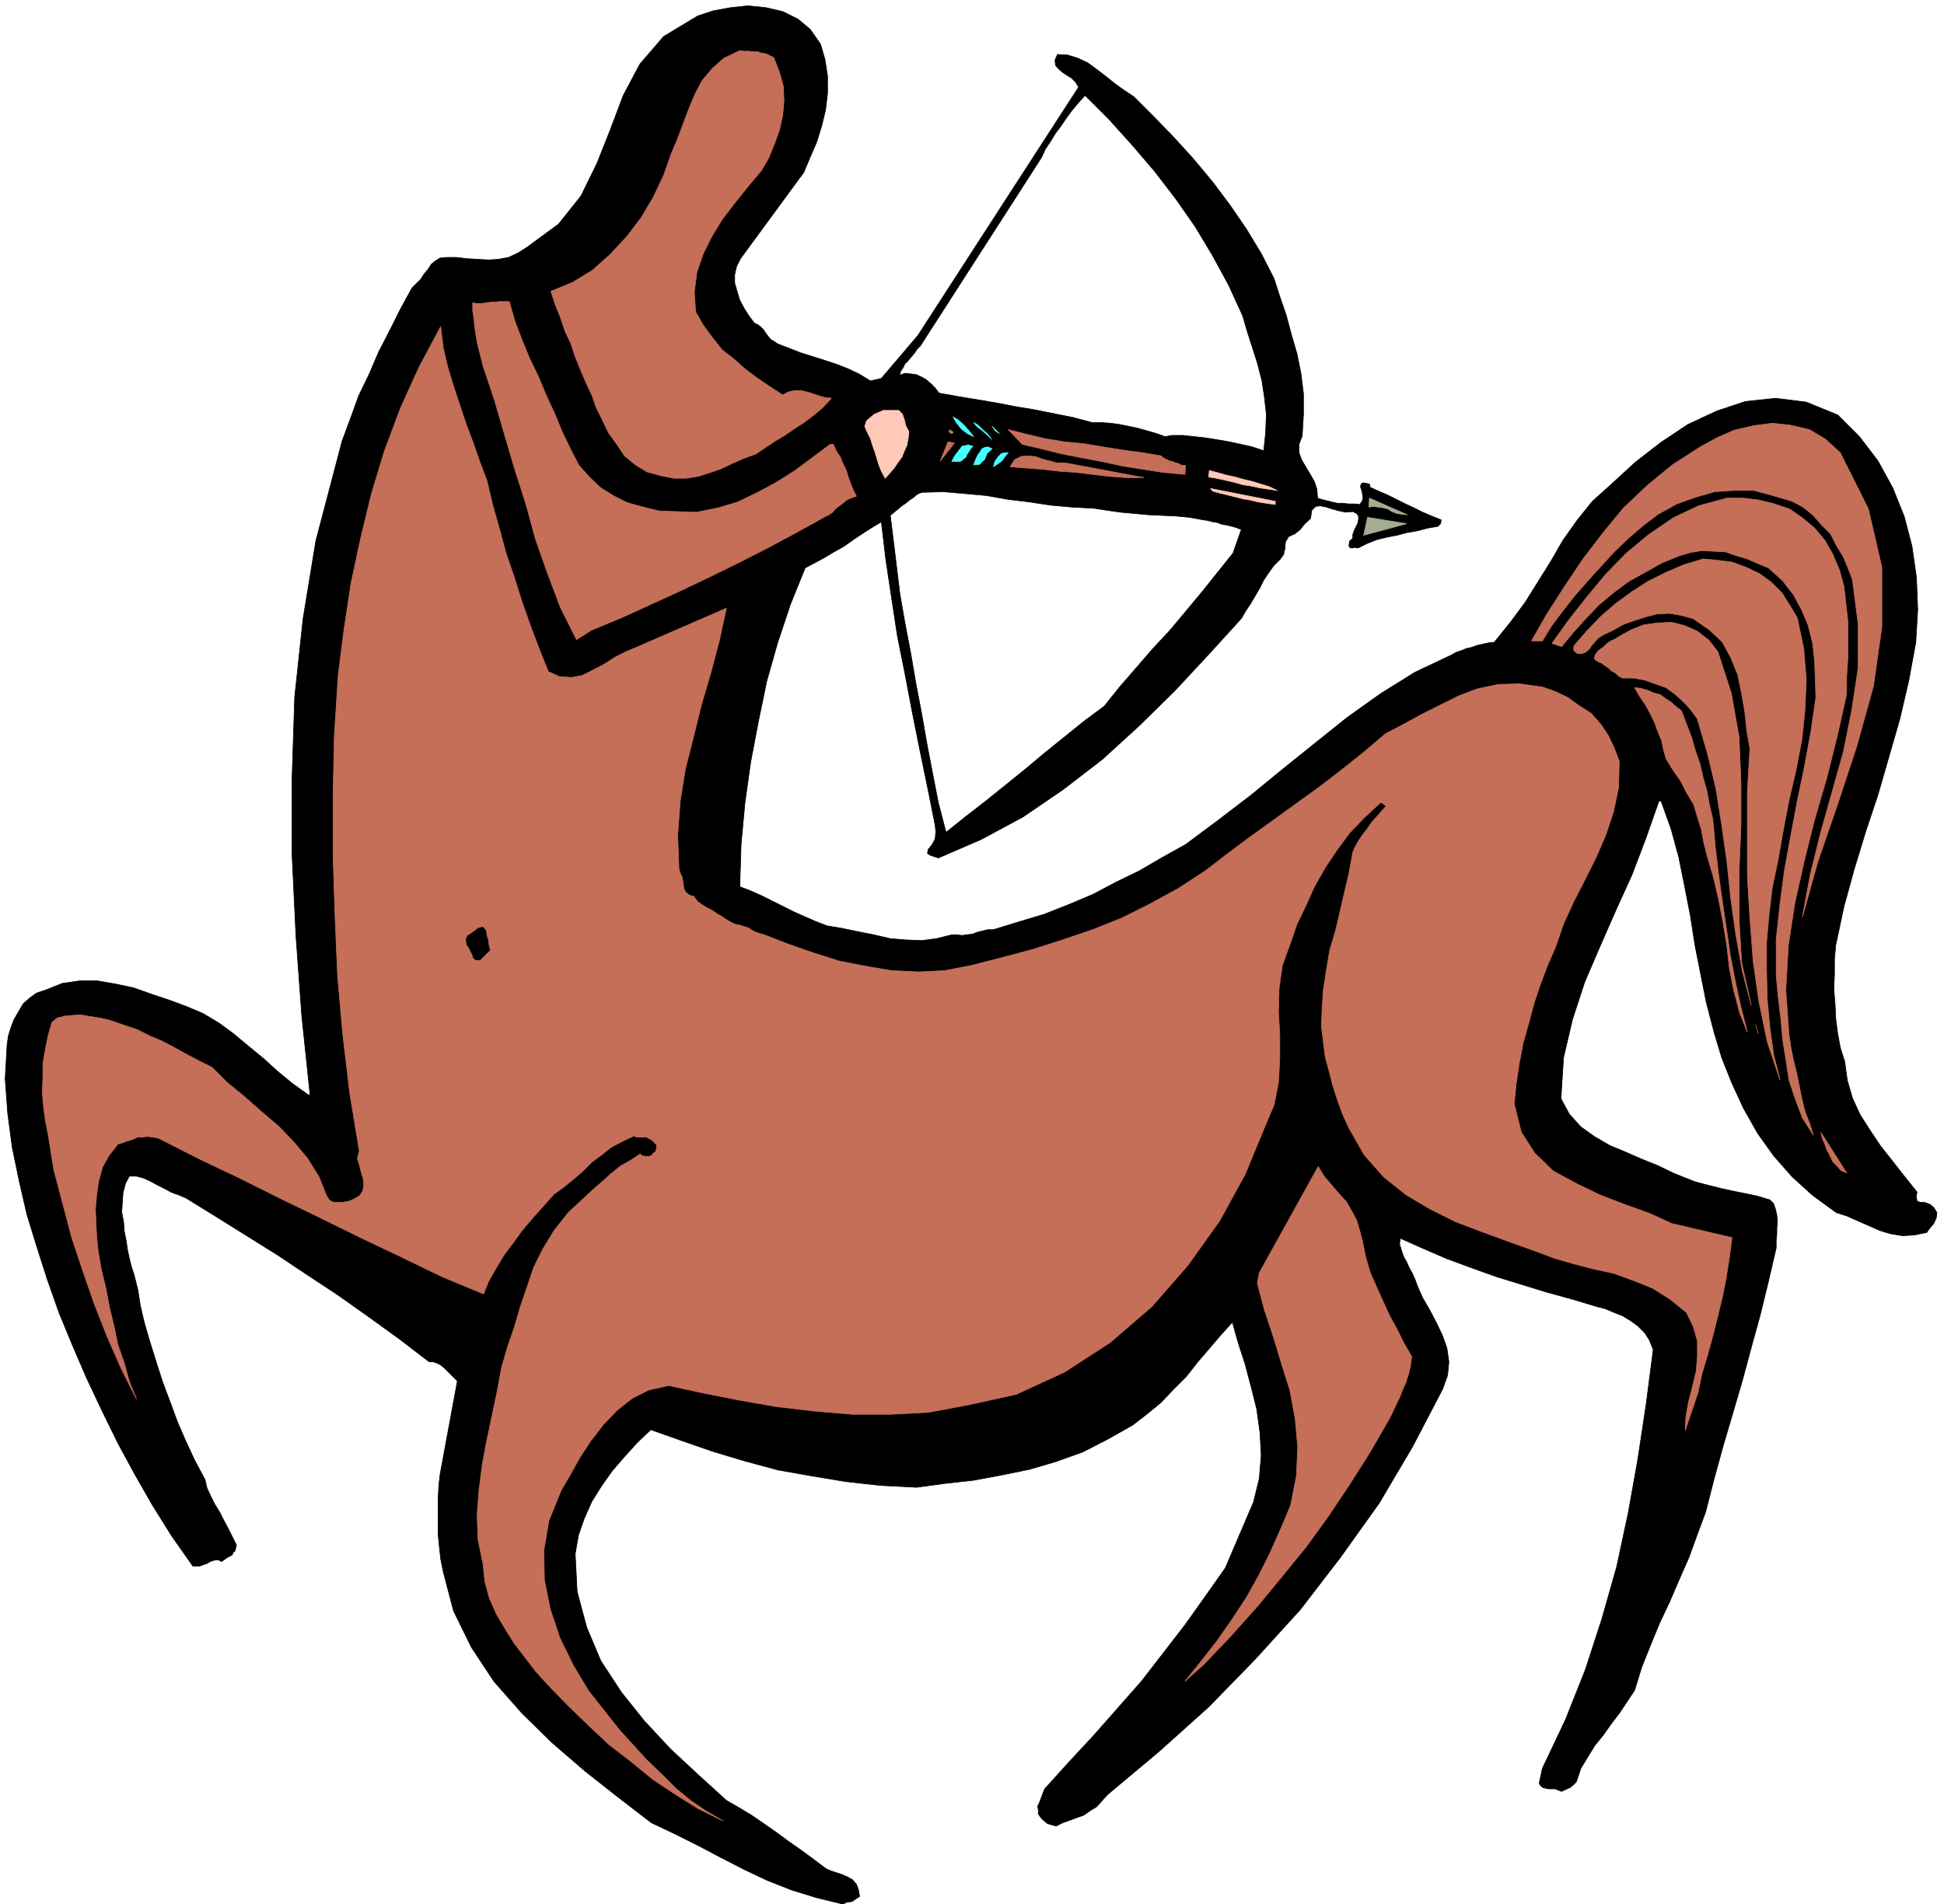 <svg xmlns="http://www.w3.org/2000/svg" fill-rule="evenodd" height="480.475" preserveAspectRatio="none" stroke-linecap="round" viewBox="0 0 3035 2974" width="490.455"><style>.brush0{fill:#fff}</style><path d="m1281 69 7 24 4 26v26l-3 26-6 25-8 26-10 23-10 24-99 135-6 12-3 13v13l4 14 4 13 7 13 7 11 9 12 5 2 5 4 4 4 4 6 3 4 4 5 5 3 6 4 18 7 18 7 19 6 19 6 18 6 18 7 17 8 18 11 17-4 57-67 251-388-5-8-6-6-8-5-6-4-7-6-4-5-1-8 4-9 16 1 16 5 15 7 15 11 13 10 15 12 14 10 15 10 31 31 32 33 30 33 30 36 27 36 26 38 23 38 20 39 9 28 10 29 8 30 9 31 6 30 4 32v32l-2 34-5 13v13l4 11 7 12 6 10 7 12 4 12 1 14 6 2 8 2 8 2 9 2h8l9 1h9l9 1 4-6 1-5-1-6-1-5-2-6 1-4 3-2 10 2 1 5 13 6 14 6 14 7 14 7 13 6 14 7 14 6 15 6-1 6-4 4-17 3-15 4-17 3-15 4-16 3-16 4-15 6-14 7-5-1-4 1-4-1-1-3 1-7 5-4v-6l2-6 3-6 3-6 1-6v-5l-3-4-6-3-11 1-10-2-11-3-9-3-10-2-7 1-6 6-2 13-9 8-7 9-9 7-9 4-5 8-1 11-2 9-5 7-10 10-8 11-8 12-6 12-7 12-7 12-8 12-7 12-51 56-53 57-56 55-57 52-61 47-63 43-65 35-67 29-6-2-6-2-5-3 1-6 7-9 4-8 1-11-1-10-12-60-12-58-12-60-11-58-12-60-9-59-9-60-7-59-15 9-14 9-15 10-14 10-16 9-15 9-15 8-15 8-23 57-20 60-17 60-13 63-12 63-9 64-6 65-2 66 16 6 18 8 16 8 18 9 16 8 18 8 16 7 18 7 24 4 24 5 25 5 26 6 24 2 25 1 23-3 24-6h7l9 1 7-1 9-1 8-3 8-2 8-2h9l39-12 40-12 38-15 38-16 36-19 37-18 36-21 36-20 51-38 51-39 50-41 51-41 50-40 52-37 53-33 57-27 7-4 9-3 7-3 9-2 8-3 9-2 9-2 9-1 25-31 23-31 20-32 20-32 19-33 22-31 24-30 30-27 37-34 40-31 42-28 45-21 45-15 47-5 48 6 49 20 34 34 29 38 23 42 18 45 12 46 7 49 2 50-3 51-11 60-14 60-17 59-17 59-19 57-18 59-16 58-13 61-2 22v24l-1 23 2 24 1 22 3 23 4 22 7 22 4 29 8 28 12 26 16 25 16 24 19 24 18 23 20 25-1 4v5l1 5 5 2h7l8 3 6 5 5 8-1 8-4 9-6 7-5 7-20 4-18 1-18-3-17-5-18-8-16-7-18-8-16-5-37-27-32-29-29-33-25-35-22-39-18-39-16-40-12-40-12-46-9-45-9-46-7-45-9-46-9-45-12-44-15-42-1-2h-3l-20 57-22 58-25 55-25 57-24 56-19 58-14 60-4 64 13 24 18 20 21 15 24 14 24 10 25 11 25 10 25 12 17 7 18 7 19 5 20 5 18 4 20 4 19 4 20 6 6 6 3 9 2 9 1 10-1 10v10l-1 10v11l-12 52-13 53-14 51-14 52-15 51-15 51-14 51-13 51-13 35-13 36-15 34-15 35-16 34-14 34-14 35-11 36-12 18-12 18-13 17-12 17-13 16-11 18-11 18-7 21-5 5-5 4-7 3-6 3-10-4h-10l-5-1-4-1-4-3-2-4 5-23 36-76 31-78 26-80 23-81 18-84 15-84 13-86 11-85-6-15-7-11-11-11-11-8-13-8-13-5-14-6-12-3-40-12-40-11-39-12-39-12-39-14-38-14-37-16-36-16-1 9 3 10 3 9 5 9 4 9 5 9 4 9 4 11 8 18 11 19 10 19 10 21 7 20 3 21-2 21-8 22-47 90-52 88-60 84-63 82-70 77-73 75-78 70-80 67-9 10-8 9-10 6-10 7-11 4-11 4-11 4-10 5-8-2-6-2-6-5-4-4-4-6v-6l-1-6 3-6 4-11 4-10 38-42 39-42 37-42 37-42 34-44 34-44 32-45 31-44 44-103 9-37 3-36-2-36-5-36-9-36-9-34-11-34-9-32-18 20-18 21-18 21-18 23-20 20-20 21-22 18-22 17-39 22-39 20-42 15-41 12-44 9-43 8-45 5-44 6-57-3-54-6-54-9-51-9-52-14-50-15-49-17-48-17-21 20-20 22-19 22-17 24-15 24-12 27-9 26-5 29 3 59 15 56 22 52 32 49 36 45 41 44 43 40 44 40 19 11 20 12 19 13 20 14 19 14 20 14 19 14 20 15 7 3 9 3 9 3 9 4 7 4 6 7 3 8 2 11-6 4-6 4-8 1-6 3-41-10-39-12-38-15-36-17-37-19-36-19-36-18-36-17-52-40-52-41-51-44-47-46-44-50-35-53-28-57-16-61-4-20-2-18-2-20v-57l1-19 2-18 27-146-10-10-10-10-6-5-6-3-6-2h-6l-47-36-47-34-48-34-47-31-48-32-48-30-48-30-47-29-12-5-11-4-11-6-10-5-11-6-11-5-11-3h-11l-6 11-4 15-1 15-1 15 3 16 1 14 3 15 2 14 3 14 3 12 4 12 3 12 3 12 2 12 2 13 3 13 3 13 9 31 10 32 10 31 12 32 11 30 13 30 14 30 16 30 3 13 6 13 6 12 8 13 6 12 7 13 6 12 7 14-1 5-1 4-3 3-2 4-8 4-8 6-6-3-6 1-6 2-5 3-6 2-5 2h-11l-33-47-30-48-28-49-26-48-25-51-24-51-22-51-21-51-18-51-16-50-16-52-12-52-11-53-7-53-4-54 3-53 2-14 4-13 5-13 7-12 7-12 10-9 11-8 15-5 25-10 27-4h28l29 5 28 6 28 10 27 9 27 10 26 11 25 15 23 17 24 20 22 18 22 20 23 19 25 18h3l-13-124-9-124-6-125v-124l4-124 13-122 20-122 31-118 10-38 13-35 13-36 16-33 15-35 17-33 17-34 18-33 7-7 7-7 5-8 6-7 5-8 6-5 8-5 10-1h15l17 2 17 1 17 1 15-1 16-3 15-7 14-9 49-36 35-44 25-51 21-53 20-53 26-49 37-43 53-32 24-8 27-5 28-3 28 3 26 6 24 12 19 16 16 23zm659 424 7 24 8 25 8 25 7 27 4 26 3 27-1 28-3 29-18-6-18-4-18-4-18-3-18-3-18-2-18-2h-17l-11 2-14-5-14-4-14-4-14-3-15-3-14-2-15-1h-14l-30-8-30-6-30-6-30-5-31-6-30-5-30-5-28-5-6-8-6-6-8-7-7-4-9-4-8-1-9-1-8 3 1-6 4-6 3-6 5-5 5-6 5-6 4-6 5-5 189-294 6-13 8-12 8-13 9-12 8-12 9-12 10-12 10-11 38 38 36 40 35 41 33 43 30 43 27 45 25 46 22 48zm-231 301 19 3 21 3 22 2 22 2 21 1 22 1 21 2 22 4 7 1 7 2 7 1 8 3 7 1 8 2 7 2 8 3-13 37-24 30-24 30-25 30-25 30-27 29-26 30-26 30-24 30-31 23-31 25-31 25-31 26-31 25-31 25-31 24-30 24-12-46-9-46-9-47-8-46-9-47-8-47-9-47-8-46-15-123 6-5 6-5 6-5 6-4 6-5 6-4 6-5 7-3 34-1 34 3 33 3 34 6 33 4 33 5 33 3 36 2z" style="fill:#000;stroke:#000;stroke-width:1;stroke-linejoin:round"/><path d="M1208 90h0l9 23 6 22 1 23-2 22-5 23-8 22-9 22-11 19-21 25-20 25-20 26-16 26-14 28-10 29-4 31 2 31 12 21 14 19 15 19 19 15 18 16 19 14 19 13 20 13 9-5 10-2h9l9 2 10 3 9 3 10 3 10 1-13 14-14 12-16 12-14 9-16 11-15 9-15 10-15 10-19 7-16 7-19 9-17 6-19 6-19 3h-19l-20-4-22-6-18-11-17-14-12-18-13-18-9-19-10-20-7-20-9-19-9-21-8-20-7-21-9-19-7-21-8-20-7-21 34-14 31-19 28-25 26-28 22-29 19-32 16-34 12-34 9-21 9-24 9-24 10-24 11-21 16-19 18-16 25-12 6 1h8l7 1h7l6 2 7 1 6 3 6 3zM795 471l9 31 11 29 12 29 14 29 12 29 13 28 12 29 14 29 12 23 16 18 18 17 21 13 20 10 25 7 25 6 25 1 34 1 34-7 30-9 31-15 28-15 30-19 27-20 28-21h5l5 11 6 9 4 10 5 10 3 10 4 11 4 10 5 10-9 3-6 3-5 4-5 4-7 5-5 6-6 4-6 3-45 25-45 24-45 23-45 22-46 22-46 21-46 21-46 19-24 15-25-50-20-53-19-54-15-55-17-53-16-54-16-55-18-54-3-12-3-12-3-12-2-12-2-13-1-12-2-13v-12l6 1h8l7-1 7-1h7l6-1h16zm-35 279 9 38 11 39 10 37 13 38 12 38 13 37 14 37 14 35 18 8 19 1 16-3 18-9 17-9 17-11 16-8 19-8 138-60-11 51-13 49-15 51-12 49-13 51-8 50-4 53 2 53 2 7 3 6 1 6 1 7 1 6 3 5 5 4 7 2 6 8 7 5 8 5 8 4 7 5 9 5 7 5 9 5 5 2 6 1 6 2 7 2 6 4 6 3 6 2 7 2 36 14 40 14 41 13 41 8 41 7 42 2 41-2 41-8 47-12 49-13 47-15 47-16 45-18 44-22 44-24 43-28 35-27 35-26 36-26 36-26 36-26 35-27 34-27 34-29 27-14 29-16 28-14 30-15 29-11 33-7 33-1 36 5 20 7 19 9 18 13 19 12 15 17 12 18 9 19 8 21-1 41-8 38-12 36-15 35-17 34-18 35-16 35-12 35-13 30-11 29-10 30-8 30-9 32-6 31-5 33-3 31 11 44 21 33 29 28 35 19 37 18 39 15 39 14 35 16 94 22-4 31-5 32-6 30-7 29-8 32-8 29-9 30-6 29-20 59 1-21 4-23 6-23 6-25 2-23v-24l-6-22-11-23-26-21-27-17-30-12-30-11-32-7-31-8-31-9-29-11-42-15-41-15-42-16-40-20-37-22-35-28-30-34-24-42-10-22-8-22-7-22-6-23-6-22-3-24-3-24 1-26 2-31 5-32 5-30 9-30 7-30 7-30 7-30 6-33 4-9 5-9 7-10 7-9 6-9 8-9 7-8 8-9-8-6-26 24-23 24-20 27-18 27-17 30-13 29-14 29-10 29-13 36-5 35-1 37 2 37v37l-2 37-7 35-14 33-31 75-40 73-50 70-56 64-65 56-71 46-76 35-78 17-59 11-59 3h-59l-59-5-60-7-57-10-56-11-55-12-31 7-26 13-24 19-21 22-20 26-17 26-15 27-14 24-19 47-8 47 1 46 9 45 15 45 21 43 24 40 30 38 19 24 21 23 21 23 23 22 22 22 23 19 25 17 26 15-39-19-35-22-36-24-33-27-35-27-32-30-33-32-31-32-19-21-16-21-17-22-15-24-13-22-11-25-7-26-3-28-8-39-1-39 3-38 5-39 7-37 8-38 8-38 7-38 9-31 11-32 9-31 11-32 10-30 15-30 17-28 23-29 12-11 14-13 13-12 15-13 12-11 15-12 16-9 15-10 1 3h3l2 1h8l3-1 1-1 2-3 2-1 2-2v-2l1-2v-6l-4-4-4-4-4-2-4-2h-16l-3-2-19 9-17 9-15 12-15 11-15 15-14 12-16 13-14 10-17 19-17 19-16 19-13 18-15 20-12 20-12 21-8 20-65-27-64-31-63-30-63-31-64-31-62-31-63-30-63-32-9-2-9-1-8 1h-7l-9 4-7 2-8 3-7 2-14 18-10 18-6 22-3 21-2 23 1 22 1 21 2 20 5 30 7 29 6 31 7 29 6 29 10 29 8 29 11 27-24-48-22-50-20-51-18-52-17-51-14-53-14-53-9-56-4-20-3-22-2-23 1-23v-22l4-23 4-20 6-21 8-7 12-3 11-1 13-1 12 2 13 2 11 2 12 3 20 7 21 7 20 10 19 8 19 10 20 11 19 10 20 10 24 24 27 22 26 23 27 23 24 25 21 25 18 29 12 30 4 6 4 3 4 1h11l7-1 5-1 5-2 11-6 5-7 2-9-1-11-3-10-3-12-3-10 3-11-15-91-11-93-8-91-4-94-3-93v-93l2-94 6-94 9-71 11-73 15-70 17-70 20-66 25-67 29-64 34-64 4 33 7 30 9 30 10 30 10 30 11 29 10 29 11 29zm0 705v4l1 4 1 3 1 3v4l1 5 1 3 1 3-3 3-3 3-3 3-3 3-4 4h-8l-4-4-1-4-2-4-2-4-2-4-3-4-1-6v-4l3-6 3-1 4-3 4-3 5-4 4-1 4-1 3 3 3 5zm1367 483 5 25 7 24 10 23 10 22 10 22 12 22 11 22 12 21-2 15-3 12-4 13-5 11-5 13-5 10-6 13-5 10-30 52-31 49-34 51-34 47-39 48-38 46-42 47-42 44-29 26 25-31 25-32 23-33 23-35 19-34 18-36 16-36 16-38 9-46 2-45-4-44-8-44-13-41-13-43-14-42-11-42 3-16 92-166 9 15 12 14 11 13 12 13 8 14 8 15 5 17 4 15zM1488 674v2l-2 1h-1l-2-1v-1h-1v-2l1-2v1h2v1l1 1h2zm298 72h-28l-26-2-26-3-25-3-27-2-26-3-26-2-25-2 7-11 10-5 9-1 13 1 11 4 12 3 11 3h13l123 23zm27-34 3 3 6 3 4 2 5 1 4 2 5 1 5 3h6l-1 14-33-3-32-5-32-5-32-7-32-6-31-6-32-8-30-7-22-23 28 7 29 7 30 5 31 3 30 5 31 5 30 4 30 5zm-345 8 12-30 10 2-22 28zm1405-13 44 88 21 91v93l-13 92-26 94-30 91-31 90-24 86 12-65 16-65 18-64 18-64 13-65 10-66v-68l-9-70-7-18-7-17-11-18-9-18-14-14-13-15-16-13-17-9-30-9-30-8h-31l-30 2-31 9-28 10-29 16-24 18-23 20-22 21-21 23-20 22-21 24-18 23-18 24-14 23h-17l24-42 27-42 28-42 32-42 32-39 38-36 39-32 45-29 24-13 27-12 30-7 30-4 28 3 30 7 25 15 23 21zm-12 158 11 26 7 26 3 27 3 27v57l-2 29v27l-15 67-16 64-19 65-16 64-15 67-10 66-4 69 5 70 3 20 4 20 5 20 4 20 4 20 5 20 7 18 6 19-17-27-11-29-10-30-5-33-5-31-3-34-4-33-3-33v-56l6-55 7-53 10-55 10-53 11-53 10-54 8-55-1-28-1-28-3-28-7-28-10-24-13-24-17-22-22-20-17-7-16-7-17-5-17-6-19-1-18-1-18 3-17 5-27 11-25 14-27 15-23 17-24 20-20 21-20 22-18 22-15-5 25-35 29-37 29-35 33-34 35-29 38-26 40-19 44-12h25l25 3 24 6 24 8 20 14 19 16 16 19 12 21zm-55 100 10 48 4 48-2 48-5 47-9 47-11 47-9 47-8 46-9 43-5 41-4 44v44l1 45 4 44 6 43 10 40-20-60-13-63-9-63-5-66-4-66v-133l4-67-5-28-3-29-5-29-6-29-11-27-13-24-20-19-26-18-19-5-18-3-19 1-16 4-19 6-17 6-16 9-15 7-8 5-5 5-6 7-4 6-6 5-6 2h-6l-6-5v-7l20-23 22-23 23-20 26-19 25-16 28-14 28-12 30-9 22 2 23 3 22 8 21 10 18 13 17 17 12 19 12 20zm-124 53 21 65 12 68 3 70v70l-3 72v71l4 69 15 67-14-54-10-56-8-57-6-58-8-56-9-57-13-54-16-55-10-14-12-13-12-11-15-11-17-6-17-6-17-3h-17l-6-3-5-5-6-3-5-5-5-3-5-4-7-3-5-4 1-5 3-5 4-4 7-5 5-5 6-4 7-3 6-4 18-10 20-8 21-3 23-1 20 5 20 9 18 14 14 18zm-57 92 8 21 8 21 6 21 7 20 5 22 6 21 4 22 5 21 4 44 5 42 6 43 6 40 6 42 8 42 9 41 10 39-12-30-9-34-7-35-4-36-6-36-7-37-8-34-10-34-5-20-4-21-6-19-6-20-11-18-9-18-12-17-11-18-4-14-3-15-6-14-5-14-7-14-7-13-9-13-8-14 9 1 11 3 9 4 11 3 8 6 8 5 9 8 8 6zm116 491 4 13-4-13zm142 231-9-4-7-8-6-6-4-9-5-9-3-9-4-9-2-9 40 63z" style="stroke:#c56f58;stroke-width:1;stroke-linejoin:round;fill:#c56f58"/><path d="m1520 682-10-5-9-7-8-10-5-9 8 5 9 8 8 9 7 9zm28 4-7-7-7-6-9-7-5-6 7 4 7 7 7 6 7 9zm12-9-6-4-5-7 11 11zm-41 20-3 3-3 5-3 4-2 5-4 3-3 3-5 1h-10l4-8 6-8 6-8 10-2 3 1 4 1zm30 4-8 7-4 10-4 3-3 4-5 1h-5l2-5 2-5 3-6 3-4 3-5 4-2 5-1 7 3zm25 6-5 6-5 7-7 5-6 4 2-8 5-7 6-6 10-1z" style="stroke:#47ffff;stroke-width:1;stroke-linejoin:round;fill:#47ffff"/><path d="m1994 766-14-2-13-2-14-3-13-2-14-4-13-3-14-3-12-2 1-10 12 3 14 4 14 3 14 4 13 3 13 4 13 4 13 6zm-3 22-14-2-13-2-12-3-12-2-12-3-12-3-12-3-11-3-3-4 101 20v5zm-572-114-1 10-2 11-4 9-4 10-6 8-6 9-7 8-7 8-6-11-4-10-3-10-3-10-4-11-3-10-5-10-4-9 3-9 6-5 6-5 7-3 7-3h24l6 6 3 9 2 9 5 9z" style="stroke:#ffc9b8;stroke-width:1;stroke-linejoin:round;fill:#ffc9b8"/><path d="m2197 804-9-1-7-1-8-3-6-4-8-2-7-1-8-1-7 1 1-14 59 26zm-68 32 6-28 61 10-67 18z" style="stroke:#a3ad91;stroke-width:1;stroke-linejoin:round;fill:#a3ad91"/></svg>

